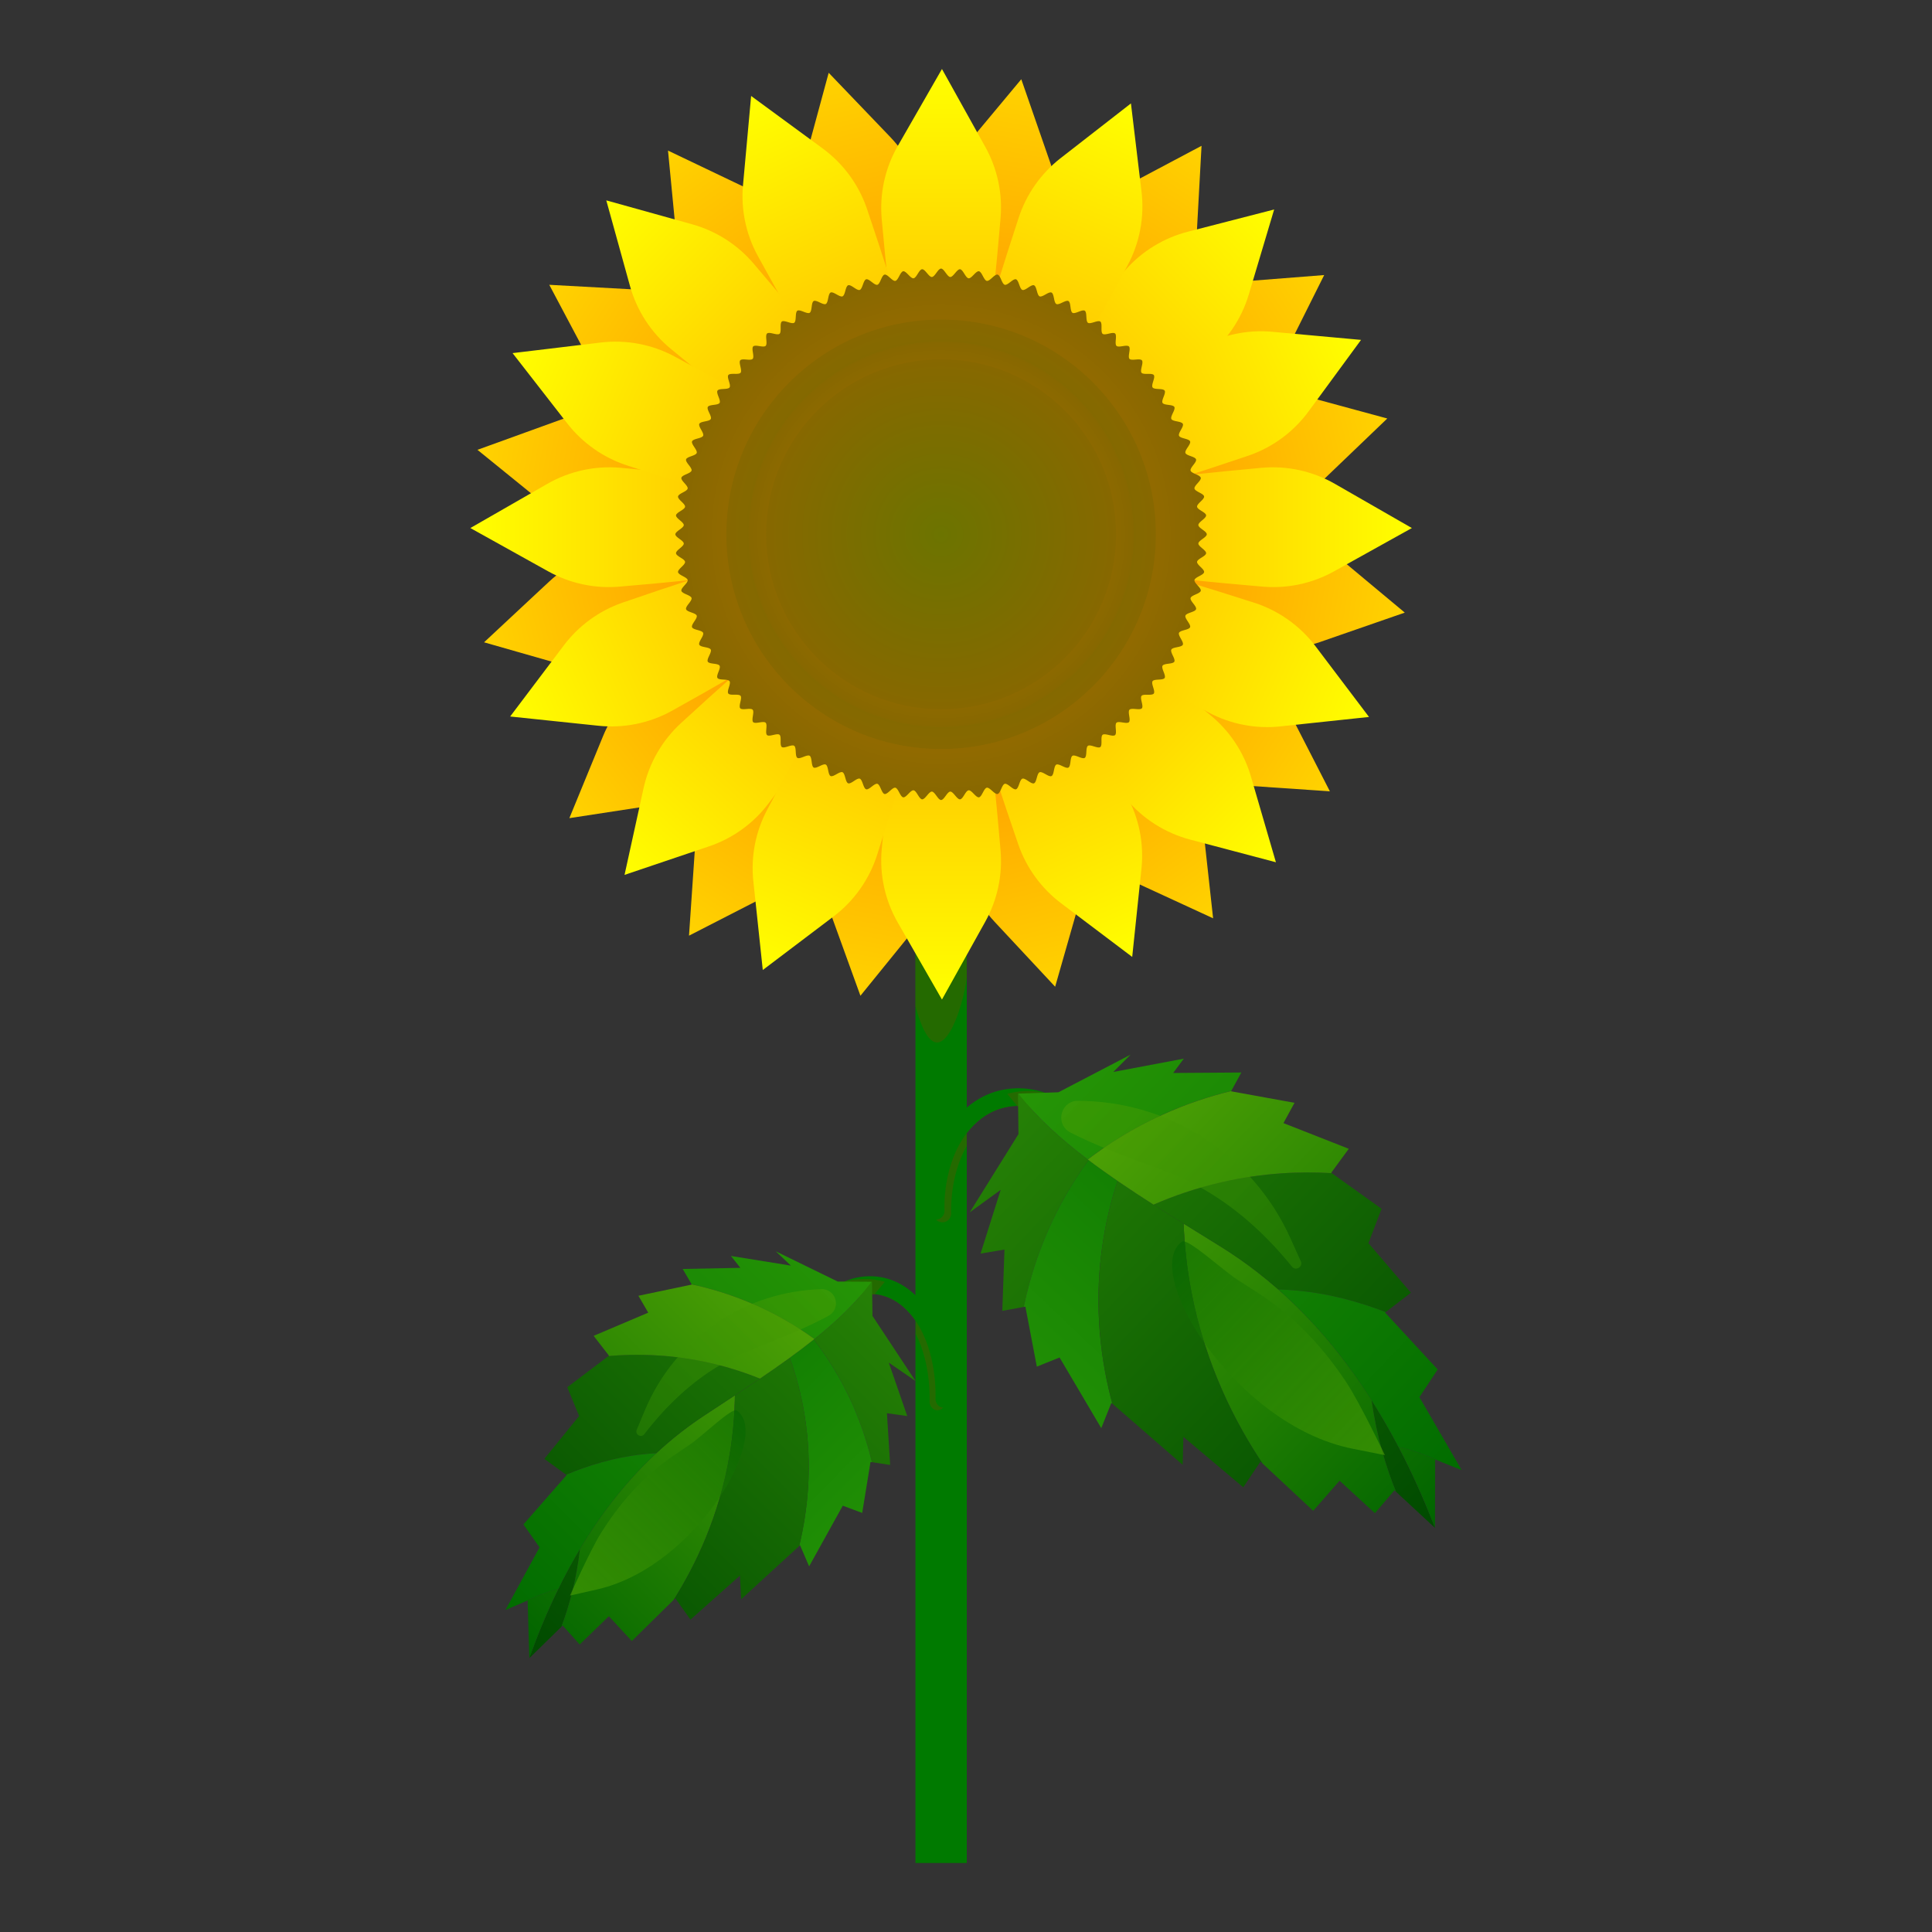 <?xml version="1.0" encoding="UTF-8"?>
<svg id="_レイヤー_1" data-name="レイヤー_1" xmlns="http://www.w3.org/2000/svg" xmlns:xlink="http://www.w3.org/1999/xlink" viewBox="0 0 700 700">
  <rect x="0" y="0" width="700" height="700" fill="#333333" stroke="none"/>
  <defs>
    <style>
      .cls-1 {
        fill: #007a00;
      }

      .cls-2 {
        fill: url(#_名称未設定グラデーション_775-14);
      }

      .cls-3 {
        fill: url(#_名称未設定グラデーション_775-16);
      }

      .cls-4 {
        fill: url(#_名称未設定グラデーション_775-15);
      }

      .cls-5 {
        fill: url(#_名称未設定グラデーション_775-10);
      }

      .cls-6 {
        fill: url(#_名称未設定グラデーション_775-12);
      }

      .cls-7 {
        fill: url(#_名称未設定グラデーション_775-11);
      }

      .cls-8 {
        fill: url(#_名称未設定グラデーション_775-13);
      }

      .cls-9 {
        fill: url(#_名称未設定グラデーション_834-11);
      }

      .cls-10 {
        fill: url(#_名称未設定グラデーション_834-10);
      }

      .cls-11 {
        fill: url(#_名称未設定グラデーション_834-14);
      }

      .cls-12 {
        fill: url(#_名称未設定グラデーション_834-12);
      }

      .cls-13 {
        fill: url(#_名称未設定グラデーション_834-15);
      }

      .cls-14 {
        fill: url(#_名称未設定グラデーション_834-13);
      }

      .cls-15 {
        fill: url(#_名称未設定グラデーション_834-16);
      }

      .cls-16 {
        fill: url(#_名称未設定グラデーション_834-6);
      }

      .cls-17 {
        fill: url(#_名称未設定グラデーション_834-5);
      }

      .cls-18 {
        fill: url(#_名称未設定グラデーション_834-9);
      }

      .cls-19 {
        fill: url(#_名称未設定グラデーション_834-8);
      }

      .cls-20 {
        fill: url(#_名称未設定グラデーション_834-7);
      }

      .cls-21 {
        fill: url(#_名称未設定グラデーション_834-2);
      }

      .cls-22 {
        fill: url(#_名称未設定グラデーション_834-3);
      }

      .cls-23 {
        fill: url(#_名称未設定グラデーション_834-4);
      }

      .cls-24 {
        fill: url(#_名称未設定グラデーション_775-5);
      }

      .cls-25 {
        fill: url(#_名称未設定グラデーション_775-6);
      }

      .cls-26 {
        fill: url(#_名称未設定グラデーション_775-3);
      }

      .cls-27 {
        fill: url(#_名称未設定グラデーション_775-4);
      }

      .cls-28 {
        fill: url(#_名称未設定グラデーション_775-9);
      }

      .cls-29 {
        fill: url(#_名称未設定グラデーション_775-7);
      }

      .cls-30 {
        fill: url(#_名称未設定グラデーション_775-8);
      }

      .cls-31 {
        fill: url(#_名称未設定グラデーション_775-2);
      }

      .cls-32 {
        fill: url(#_名称未設定グラデーション_590-8);
      }

      .cls-33 {
        fill: url(#_名称未設定グラデーション_590-2);
      }

      .cls-34 {
        fill: url(#_名称未設定グラデーション_590-6);
      }

      .cls-35 {
        fill: url(#_名称未設定グラデーション_590-7);
      }

      .cls-36 {
        fill: url(#_名称未設定グラデーション_590-3);
      }

      .cls-37 {
        fill: url(#_名称未設定グラデーション_557-2);
      }

      .cls-38 {
        fill: url(#_名称未設定グラデーション_557-8);
      }

      .cls-39 {
        fill: url(#_名称未設定グラデーション_557-7);
      }

      .cls-40 {
        fill: url(#_名称未設定グラデーション_557-6);
      }

      .cls-41 {
        fill: url(#_名称未設定グラデーション_557-5);
      }

      .cls-42 {
        fill: url(#_名称未設定グラデーション_557-4);
      }

      .cls-43 {
        fill: url(#_名称未設定グラデーション_557-3);
      }

      .cls-44 {
        fill: url(#_名称未設定グラデーション_901-2);
      }

      .cls-45 {
        fill: url(#_名称未設定グラデーション_929-2);
      }

      .cls-46 {
        fill: url(#_名称未設定グラデーション_670-4);
      }

      .cls-47 {
        fill: url(#_名称未設定グラデーション_670-2);
      }

      .cls-48 {
        fill: url(#_名称未設定グラデーション_670-6);
      }

      .cls-49 {
        fill: url(#_名称未設定グラデーション_670-5);
      }

      .cls-50 {
        fill: url(#_名称未設定グラデーション_670-3);
      }

      .cls-51 {
        fill: #485a00;
      }

      .cls-52 {
        fill: url(#_名称未設定グラデーション_590-10);
      }

      .cls-52, .cls-53, .cls-54, .cls-55 {
        fill-opacity: .5;
      }

      .cls-56 {
        fill: rgba(72, 90, 0, .5);
      }

      .cls-57 {
        fill: url(#_名称未設定グラデーション_834);
      }

      .cls-58 {
        fill: url(#_名称未設定グラデーション_670);
      }

      .cls-59 {
        fill: url(#_名称未設定グラデーション_775);
      }

      .cls-60 {
        fill: url(#_名称未設定グラデーション_557);
      }

      .cls-61 {
        fill: url(#_名称未設定グラデーション_590);
      }

      .cls-62 {
        fill: url(#_名称未設定グラデーション_901);
      }

      .cls-63 {
        fill: url(#_名称未設定グラデーション_929);
      }

      .cls-64 {
        opacity: .5;
      }

      .cls-53 {
        fill: url(#_名称未設定グラデーション_590-9);
      }

      .cls-54 {
        fill: url(#_名称未設定グラデーション_590-4);
      }

      .cls-55 {
        fill: url(#_名称未設定グラデーション_590-5);
      }
    </style>
    <linearGradient id="_名称未設定グラデーション_557" data-name="名称未設定グラデーション 557" x1="1083.12" y1="-535.52" x2="1083.12" y2="-317.6" gradientTransform="translate(-12.87 1571.31) rotate(-46.32)" gradientUnits="userSpaceOnUse">
      <stop offset="0" stop-color="#268106"/>
      <stop offset="1" stop-color="#004a00"/>
    </linearGradient>
    <linearGradient id="_名称未設定グラデーション_557-2" data-name="名称未設定グラデーション 557" x1="1112.63" y1="-535.52" x2="1112.63" y2="-317.6" xlink:href="#_名称未設定グラデーション_557"/>
    <linearGradient id="_名称未設定グラデーション_670" data-name="名称未設定グラデーション 670" x1="1012.33" y1="-465.22" x2="1225.29" y2="-465.22" gradientTransform="translate(-12.87 1571.31) rotate(-46.32)" gradientUnits="userSpaceOnUse">
      <stop offset="0" stop-color="#269506"/>
      <stop offset="1" stop-color="#006b00"/>
    </linearGradient>
    <linearGradient id="_名称未設定グラデーション_590" data-name="名称未設定グラデーション 590" x1="1102.53" y1="-535.52" x2="1102.53" y2="-317.6" gradientTransform="translate(-12.87 1571.31) rotate(-46.32)" gradientUnits="userSpaceOnUse">
      <stop offset="0" stop-color="#5aab06"/>
      <stop offset="1" stop-color="#006400"/>
    </linearGradient>
    <linearGradient id="_名称未設定グラデーション_557-3" data-name="名称未設定グラデーション 557" x1="1088.29" y1="-535.52" x2="1088.29" y2="-317.6" xlink:href="#_名称未設定グラデーション_557"/>
    <linearGradient id="_名称未設定グラデーション_590-2" data-name="名称未設定グラデーション 590" x1="1113.54" y1="-535.48" x2="1113.54" y2="-317.63" xlink:href="#_名称未設定グラデーション_590"/>
    <linearGradient id="_名称未設定グラデーション_670-2" data-name="名称未設定グラデーション 670" x1="1143.63" y1="-535.48" x2="1143.63" y2="-317.63" xlink:href="#_名称未設定グラデーション_670"/>
    <linearGradient id="_名称未設定グラデーション_557-4" data-name="名称未設定グラデーション 557" x1="1146.24" y1="-535.48" x2="1146.24" y2="-317.63" xlink:href="#_名称未設定グラデーション_557"/>
    <linearGradient id="_名称未設定グラデーション_670-3" data-name="名称未設定グラデーション 670" x1="1132.13" y1="-535.48" x2="1132.13" y2="-317.63" xlink:href="#_名称未設定グラデーション_670"/>
    <linearGradient id="_名称未設定グラデーション_590-3" data-name="名称未設定グラデーション 590" x1="1147.68" y1="-535.48" x2="1147.68" y2="-317.63" xlink:href="#_名称未設定グラデーション_590"/>
    <linearGradient id="_名称未設定グラデーション_590-4" data-name="名称未設定グラデーション 590" x1="1107.88" y1="-348.91" x2="1107.88" y2="-455.65" xlink:href="#_名称未設定グラデーション_590"/>
    <linearGradient id="_名称未設定グラデーション_590-5" data-name="名称未設定グラデーション 590" x1="1430.49" y1="-802.88" x2="1365.29" y2="-480.72" gradientTransform="translate(271.73 1994.95) rotate(-57.76)" xlink:href="#_名称未設定グラデーション_590"/>
    <linearGradient id="_名称未設定グラデーション_557-5" data-name="名称未設定グラデーション 557" x1="2642.57" y1="766.43" x2="2642.57" y2="950.7" gradientTransform="translate(2749.6 1800.03) rotate(-135.21) scale(1 -1)" xlink:href="#_名称未設定グラデーション_557"/>
    <linearGradient id="_名称未設定グラデーション_557-6" data-name="名称未設定グラデーション 557" x1="2667.53" y1="766.43" x2="2667.53" y2="950.7" gradientTransform="translate(2749.6 1800.03) rotate(-135.21) scale(1 -1)" xlink:href="#_名称未設定グラデーション_557"/>
    <linearGradient id="_名称未設定グラデーション_670-4" data-name="名称未設定グラデーション 670" x1="2582.71" y1="825.88" x2="2762.79" y2="825.88" gradientTransform="translate(2749.6 1800.03) rotate(-135.21) scale(1 -1)" xlink:href="#_名称未設定グラデーション_670"/>
    <linearGradient id="_名称未設定グラデーション_590-6" data-name="名称未設定グラデーション 590" x1="2658.99" y1="766.43" x2="2658.99" y2="950.7" gradientTransform="translate(2749.6 1800.03) rotate(-135.21) scale(1 -1)" xlink:href="#_名称未設定グラデーション_590"/>
    <linearGradient id="_名称未設定グラデーション_557-7" data-name="名称未設定グラデーション 557" x1="2646.95" y1="766.43" x2="2646.95" y2="950.7" gradientTransform="translate(2749.6 1800.03) rotate(-135.21) scale(1 -1)" xlink:href="#_名称未設定グラデーション_557"/>
    <linearGradient id="_名称未設定グラデーション_590-7" data-name="名称未設定グラデーション 590" x1="2668.3" y1="766.46" x2="2668.3" y2="950.67" gradientTransform="translate(2749.6 1800.03) rotate(-135.21) scale(1 -1)" xlink:href="#_名称未設定グラデーション_590"/>
    <linearGradient id="_名称未設定グラデーション_670-5" data-name="名称未設定グラデーション 670" x1="2693.74" y1="766.46" x2="2693.74" y2="950.67" gradientTransform="translate(2749.6 1800.03) rotate(-135.21) scale(1 -1)" xlink:href="#_名称未設定グラデーション_670"/>
    <linearGradient id="_名称未設定グラデーション_557-8" data-name="名称未設定グラデーション 557" x1="2695.94" y1="766.46" x2="2695.94" y2="950.67" gradientTransform="translate(2749.6 1800.03) rotate(-135.21) scale(1 -1)" xlink:href="#_名称未設定グラデーション_557"/>
    <linearGradient id="_名称未設定グラデーション_670-6" data-name="名称未設定グラデーション 670" x1="2684.01" y1="766.46" x2="2684.01" y2="950.67" gradientTransform="translate(2749.6 1800.03) rotate(-135.21) scale(1 -1)" xlink:href="#_名称未設定グラデーション_670"/>
    <linearGradient id="_名称未設定グラデーション_590-8" data-name="名称未設定グラデーション 590" x1="2697.16" y1="766.46" x2="2697.16" y2="950.67" gradientTransform="translate(2749.6 1800.03) rotate(-135.21) scale(1 -1)" xlink:href="#_名称未設定グラデーション_590"/>
    <linearGradient id="_名称未設定グラデーション_590-9" data-name="名称未設定グラデーション 590" x1="2663.51" y1="924.23" x2="2663.51" y2="833.97" gradientTransform="translate(2749.6 1800.03) rotate(-135.21) scale(1 -1)" xlink:href="#_名称未設定グラデーション_590"/>
    <linearGradient id="_名称未設定グラデーション_590-10" data-name="名称未設定グラデーション 590" x1="2691.99" y1="786.6" x2="2636.86" y2="1059.02" gradientTransform="translate(2476.43 2231.13) rotate(-123.77) scale(1 -1)" xlink:href="#_名称未設定グラデーション_590"/>
    <linearGradient id="_名称未設定グラデーション_834" data-name="名称未設定グラデーション 834" x1="335.95" y1="750.68" x2="335.95" y2="591.25" gradientTransform="translate(141.1 -611.78) rotate(9.96)" gradientUnits="userSpaceOnUse">
      <stop offset="0" stop-color="#ff7600"/>
      <stop offset="1" stop-color="#ffd300"/>
    </linearGradient>
    <linearGradient id="_名称未設定グラデーション_834-2" data-name="名称未設定グラデーション 834" x1="335.95" y1="258.28" x2="335.95" y2="98.85" gradientTransform="translate(-36.54 400) rotate(9.96) scale(1 -1)" xlink:href="#_名称未設定グラデーション_834"/>
    <linearGradient id="_名称未設定グラデーション_834-3" data-name="名称未設定グラデーション 834" x1="3826.9" y1="3749.8" x2="3826.9" y2="3590.37" gradientTransform="translate(4707.11 -2926.69) rotate(99.96)" xlink:href="#_名称未設定グラデーション_834"/>
    <linearGradient id="_名称未設定グラデーション_834-4" data-name="名称未設定グラデーション 834" x1="3826.9" y1="-2729.7" x2="3826.9" y2="-2889.13" gradientTransform="translate(3680.42 -3106.95) rotate(99.96) scale(1 -1)" xlink:href="#_名称未設定グラデーション_834"/>
    <linearGradient id="_名称未設定グラデーション_834-5" data-name="名称未設定グラデーション 834" x1="1348.31" y1="-1854.38" x2="1348.31" y2="-2013.8" gradientTransform="translate(970.71 -2003.55) rotate(52.19) scale(1 -1)" xlink:href="#_名称未設定グラデーション_834"/>
    <linearGradient id="_名称未設定グラデーション_834-6" data-name="名称未設定グラデーション 834" x1="5619.61" y1="3021.2" x2="5619.61" y2="2861.77" gradientTransform="translate(5971.93 3199.6) rotate(-123.57) scale(1 -1)" xlink:href="#_名称未設定グラデーション_834"/>
    <linearGradient id="_名称未設定グラデーション_834-7" data-name="名称未設定グラデーション 834" x1="1132.68" y1="-1610.7" x2="1132.68" y2="-1770.13" gradientTransform="translate(343.06 2153.8) rotate(-35.38)" xlink:href="#_名称未設定グラデーション_834"/>
    <linearGradient id="_名称未設定グラデーション_834-8" data-name="名称未設定グラデーション 834" x1="1132.68" y1="2630.8" x2="1132.68" y2="2471.37" gradientTransform="translate(946.55 3003.72) rotate(-35.38) scale(1 -1)" xlink:href="#_名称未設定グラデーション_834"/>
    <linearGradient id="_名称未設定グラデーション_834-9" data-name="名称未設定グラデーション 834" x1="5066.16" y1="3388.02" x2="5066.16" y2="3228.59" gradientTransform="translate(5947.97 -2206.15) rotate(122.98)" xlink:href="#_名称未設定グラデーション_834"/>
    <linearGradient id="_名称未設定グラデーション_834-10" data-name="名称未設定グラデーション 834" x1="5066.16" y1="-2379.06" x2="5066.16" y2="-2538.48" gradientTransform="translate(5086.21 -2765.29) rotate(122.98) scale(1 -1)" xlink:href="#_名称未設定グラデーション_834"/>
    <linearGradient id="_名称未設定グラデーション_834-11" data-name="名称未設定グラデーション 834" x1="6464.24" y1="-980.41" x2="6464.24" y2="-1139.84" gradientTransform="translate(6293.09 2901.49) rotate(-147.02)" xlink:href="#_名称未設定グラデーション_834"/>
    <linearGradient id="_名称未設定グラデーション_834-12" data-name="名称未設定グラデーション 834" x1="6464.24" y1="2000.51" x2="6464.24" y2="1841.08" gradientTransform="translate(6860.47 2027.05) rotate(-147.02) scale(1 -1)" xlink:href="#_名称未設定グラデーション_834"/>
    <linearGradient id="_名称未設定グラデーション_834-13" data-name="名称未設定グラデーション 834" x1="4651.79" y1="3562.1" x2="4651.79" y2="3402.67" gradientTransform="translate(4924.32 3848.79) rotate(-103.92) scale(1 -1)" xlink:href="#_名称未設定グラデーション_834"/>
    <linearGradient id="_名称未設定グラデーション_834-14" data-name="名称未設定グラデーション 834" x1="4651.79" y1="-2553.14" x2="4651.79" y2="-2712.57" gradientTransform="translate(3927.22 4095.85) rotate(-103.92)" xlink:href="#_名称未設定グラデーション_834"/>
    <linearGradient id="_名称未設定グラデーション_834-15" data-name="名称未設定グラデーション 834" x1="6638.32" y1="-566.04" x2="6638.32" y2="-725.47" gradientTransform="translate(6918.5 -866.13) rotate(166.08) scale(1 -1)" xlink:href="#_名称未設定グラデーション_834"/>
    <linearGradient id="_名称未設定グラデーション_834-16" data-name="名称未設定グラデーション 834" x1="6638.32" y1="1586.14" x2="6638.32" y2="1426.71" gradientTransform="translate(7169.2 145.66) rotate(166.08)" xlink:href="#_名称未設定グラデーション_834"/>
    <linearGradient id="_名称未設定グラデーション_775" data-name="名称未設定グラデーション 775" x1="340.98" y1="184.42" x2="340.98" y2="25" gradientUnits="userSpaceOnUse">
      <stop offset="0" stop-color="#ffa100"/>
      <stop offset="1" stop-color="#ff0"/>
    </linearGradient>
    <linearGradient id="_名称未設定グラデーション_775-2" data-name="名称未設定グラデーション 775" y1="824.53" y2="665.11" gradientTransform="translate(0 1027.26) scale(1 -1)" xlink:href="#_名称未設定グラデーション_775"/>
    <linearGradient id="_名称未設定グラデーション_775-3" data-name="名称未設定グラデーション 775" x1="3260.65" y1="3744.76" x2="3260.65" y2="3585.34" gradientTransform="translate(4096.89 -3069.63) rotate(90)" xlink:href="#_名称未設定グラデーション_775"/>
    <linearGradient id="_名称未設定グラデーション_775-4" data-name="名称未設定グラデーション 775" x1="3260.65" y1="-2724.67" x2="3260.65" y2="-2884.09" gradientTransform="translate(3054.51 -3069.63) rotate(90) scale(1 -1)" xlink:href="#_名称未設定グラデーション_775"/>
    <linearGradient id="_名称未設定グラデーション_775-5" data-name="名称未設定グラデーション 775" x1="971.41" y1="-1431.75" x2="971.41" y2="-1591.18" gradientTransform="translate(576.43 -1514.26) rotate(42.24) scale(1 -1)" xlink:href="#_名称未設定グラデーション_775"/>
    <linearGradient id="_名称未設定グラデーション_775-6" data-name="名称未設定グラデーション 775" x1="6026.69" y1="2627.54" x2="6026.69" y2="2468.12" gradientTransform="translate(6402.09 2745.63) rotate(-133.53) scale(1 -1)" xlink:href="#_名称未設定グラデーション_775"/>
    <linearGradient id="_名称未設定グラデーション_775-7" data-name="名称未設定グラデーション 775" x1="1538.96" y1="-2005.18" x2="1538.96" y2="-2164.6" gradientTransform="translate(677.17 2688.99) rotate(-45.34)" xlink:href="#_名称未設定グラデーション_775"/>
    <linearGradient id="_名称未設定グラデーション_775-8" data-name="名称未設定グラデーション 775" x1="1538.96" y1="3025.27" x2="1538.96" y2="2865.84" gradientTransform="translate(1418.55 3421.74) rotate(-45.34) scale(1 -1)" xlink:href="#_名称未設定グラデーション_775"/>
    <linearGradient id="_名称未設定グラデーション_775-9" data-name="名称未設定グラデーション 775" x1="4543.02" y1="3604.81" x2="4543.02" y2="3445.38" gradientTransform="translate(5443.66 -2574.53) rotate(113.02)" xlink:href="#_名称未設定グラデーション_775"/>
    <linearGradient id="_名称未設定グラデーション_775-10" data-name="名称未設定グラデーション 775" x1="4543.02" y1="-2595.85" x2="4543.02" y2="-2755.27" gradientTransform="translate(4498.2 -2976.23) rotate(113.02) scale(1 -1)" xlink:href="#_名称未設定グラデーション_775"/>
    <linearGradient id="_名称未設定グラデーション_775-11" data-name="名称未設定グラデーション 775" x1="6681.03" y1="-457.28" x2="6681.03" y2="-616.7" gradientTransform="translate(6666.86 2396.48) rotate(-156.98)" xlink:href="#_名称未設定グラデーション_775"/>
    <linearGradient id="_名称未設定グラデーション_775-12" data-name="名称未設定グラデーション 775" x1="6681.03" y1="1477.37" x2="6681.03" y2="1317.95" gradientTransform="translate(7074.46 1437.09) rotate(-156.98) scale(1 -1)" xlink:href="#_名称未設定グラデーション_775"/>
    <linearGradient id="_名称未設定グラデーション_775-13" data-name="名称未設定グラデーション 775" x1="5167.55" y1="3328.31" x2="5167.55" y2="3168.88" gradientTransform="translate(5482.52 3566.2) rotate(-113.88) scale(1 -1)" xlink:href="#_名称未設定グラデーション_775"/>
    <linearGradient id="_名称未設定グラデーション_775-14" data-name="名称未設定グラデーション 775" x1="5167.55" y1="-2319.35" x2="5167.55" y2="-2478.78" gradientTransform="translate(4543.17 3981.98) rotate(-113.88)" xlink:href="#_名称未設定グラデーション_775"/>
    <linearGradient id="_名称未設定グラデーション_775-15" data-name="名称未設定グラデーション 775" x1="6404.53" y1="-1081.81" x2="6404.53" y2="-1241.23" gradientTransform="translate(6631.3 -1422.54) rotate(156.12) scale(1 -1)" xlink:href="#_名称未設定グラデーション_775"/>
    <linearGradient id="_名称未設定グラデーション_775-16" data-name="名称未設定グラデーション 775" x1="6404.53" y1="2101.9" x2="6404.53" y2="1942.47" gradientTransform="translate(7053.2 -469.35) rotate(156.12)" xlink:href="#_名称未設定グラデーション_775"/>
    <radialGradient id="_名称未設定グラデーション_901" data-name="名称未設定グラデーション 901" cx="340.98" cy="193.58" fx="340.98" fy="193.58" r="96.26" gradientUnits="userSpaceOnUse">
      <stop offset="0" stop-color="#be7300"/>
      <stop offset="1" stop-color="#876800"/>
    </radialGradient>
    <radialGradient id="_名称未設定グラデーション_929" data-name="名称未設定グラデーション 929" cx="340.98" cy="193.58" fx="340.98" fy="193.58" r="77.8" gradientUnits="userSpaceOnUse">
      <stop offset="0" stop-color="#6c7400"/>
      <stop offset="1" stop-color="#876800"/>
    </radialGradient>
    <radialGradient id="_名称未設定グラデーション_901-2" data-name="名称未設定グラデーション 901" cx="340.98" fx="340.98" r="69.79" xlink:href="#_名称未設定グラデーション_901"/>
    <radialGradient id="_名称未設定グラデーション_929-2" data-name="名称未設定グラデーション 929" cx="340.98" fx="340.98" r="63.38" xlink:href="#_名称未設定グラデーション_929"/>
  </defs>
  <g>
    <rect class="cls-1" x="331.69" y="166.35" width="18.59" height="508.65"/>
    <path class="cls-56" d="M331.69,364.6v-198.25h18.59v187.53c-.68,8.91-10.1,41.85-18.59,10.72Z"/>
  </g>
  <g>
    <g class="cls-64">
      <path class="cls-51" d="M380.54,400.12c-.18.46-.45.85-.79,1.17-.87.82-2.17,1.12-3.36.66-.45-.18-2.15-.78-4.6-1.08-4.7-.57-12.17-.03-19,6.82-.91.91-1.75,1.87-2.51,2.87v4.63c-6.25,10.89-5.67,23.67-5.64,24.31.05.89-.27,1.7-.82,2.31-.54.61-1.33,1.01-2.21,1.06-.06,0-.12,0-.17,0-.9,0-1.72-.37-2.3-.98-.52-.54-.86-1.25-.9-2.06-.12-2.23-.77-22.04,12.04-35.28.13-.14.27-.28.41-.42,4.56-4.57,9.37-6.92,13.8-8.02,6.53-1.62,12.22-.5,15,.29,1.12.84,1.59,2.35,1.06,3.72Z"/>
    </g>
    <path class="cls-1" d="M380.54,400.12c-.18.46-.45.85-.79,1.17-.87.82-2.17,1.12-3.36.66-.45-.18-2.15-.78-4.6-1.08-4.7-.57-12.17-.03-19,6.82-.91.91-1.75,1.87-2.51,2.87-8.82,11.46-8.1,27.24-8.07,27.96.03.64-.12,1.25-.42,1.77-.53.91-1.48,1.54-2.61,1.6h-.04s-.09,0-.13,0c-1.69,0-3.11-1.33-3.2-3.04-.12-2.26-.78-22.45,12.45-35.7.67-.67,1.34-1.29,2.02-1.87,7.68-6.55,15.82-7.37,21.44-6.85,3.73.34,6.34,1.28,6.99,1.53.28.11.54.25.77.43,1.12.84,1.59,2.35,1.06,3.72Z"/>
    <g class="cls-64">
      <path class="cls-51" d="M386.32,398.83c-.87-.51-5.57-3.08-12.15-3.49-2.27-.14-4.76-.02-7.4.53-.6.13-1.2.28-1.82.45l3.77,4.6c1.7.13,3.22.45,4.51.82,3.31.11,6.03.95,7.79,1.67,1.08.45,1.81.85,2.07,1,1.53.89,3.49.37,4.38-1.17.89-1.54.37-3.51-1.16-4.4Z"/>
    </g>
  </g>
  <g class="cls-64">
    <path class="cls-51" d="M304.96,468.22c.16.46.4.85.7,1.17.77.82,1.92,1.12,2.98.66.4-.18,1.9-.78,4.08-1.08,4.16-.57,10.79-.03,16.85,6.82.81.91,1.55,1.87,2.23,2.87v4.63c5.54,10.89,5.03,23.67,5,24.31-.04.89.24,1.7.73,2.31.48.61,1.18,1.01,1.96,1.06.05,0,.1,0,.15,0,.79,0,1.52-.37,2.04-.98.46-.54.76-1.25.8-2.06.11-2.23.68-22.04-10.68-35.28-.12-.14-.24-.28-.36-.42-4.05-4.57-8.31-6.92-12.24-8.02-5.79-1.62-10.83-.5-13.3.29-.99.84-1.41,2.35-.94,3.72Z"/>
  </g>
  <path class="cls-1" d="M304.96,468.22c.16.46.4.85.7,1.17.77.82,1.92,1.12,2.98.66.4-.18,1.9-.78,4.08-1.08,4.16-.57,10.79-.03,16.85,6.82.81.91,1.55,1.87,2.23,2.87,7.82,11.46,7.19,27.24,7.15,27.96-.03.64.11,1.25.38,1.77.47.91,1.31,1.54,2.31,1.6h.04s.08,0,.11,0c1.5,0,2.76-1.33,2.84-3.04.11-2.26.7-22.45-11.04-35.7-.59-.67-1.19-1.29-1.79-1.87-6.81-6.55-14.03-7.37-19.01-6.85-3.3.34-5.63,1.28-6.2,1.53-.25.11-.48.25-.68.43-.99.84-1.41,2.35-.94,3.72Z"/>
  <g class="cls-64">
    <path class="cls-51" d="M299.21,466.93c.87-.51,5.57-3.08,12.15-3.49,2.27-.14,4.76-.02,7.4.53.6.13,1.2.28,1.82.45l-3.77,4.6c-1.7.13-3.22.45-4.51.82-3.31.11-6.03.95-7.79,1.67-1.08.45-1.81.85-2.07,1-1.53.89-3.49.37-4.38-1.17-.89-1.54-.37-3.51,1.16-4.4Z"/>
  </g>
  <g>
    <g>
      <path class="cls-60" d="M394.37,420.29c-9.95-7.53-18.53-15.3-25.48-24.04h-.06s.18,14.66.18,14.66l-17.67,28.36,11.23-8.17-7.29,23.09,8.66-1.44-.79,22.19,7.76-1.4c2.39-11.46,6.52-24.28,13.52-37.38,3.16-5.91,6.54-11.18,9.93-15.87Z"/>
      <path class="cls-37" d="M519.92,553.57v-.04c-7-18.05-14.78-33.29-22.97-46.19,1.84,13.19,5.27,24.32,8.84,33.14l14.13,13.1Z"/>
      <path class="cls-58" d="M399.27,452.27c1.26-9.14,3.32-17.31,5.65-24.4-3.67-2.52-7.19-5.04-10.56-7.58-3.39,4.68-6.77,9.96-9.93,15.87-7,13.09-11.13,25.91-13.52,37.38l.61-.11,4.14,21.73,8.24-3.32,15.11,25.61,3.65-9.16.36.32c-3.88-14.4-6.84-33.91-3.76-56.33Z"/>
      <path class="cls-61" d="M442.1,451.56c-4.54-2.82-8.96-5.55-13.26-8.23.3,7.64,1.15,16,2.86,24.89,5.11,26.49,15.89,47.32,25.72,62.02l18.38,17.15,9.55-10.9,12.82,11.77,7.06-8.31.56.52c-3.57-8.82-7.01-19.95-8.84-33.14-17.7-27.89-37.29-44.88-54.84-55.77Z"/>
      <path class="cls-43" d="M428.85,443.33c-8.52-5.31-16.52-10.38-23.92-15.46-2.33,7.09-4.4,15.26-5.65,24.4-3.08,22.43-.12,41.93,3.76,56.33l25.46,22.12.27-10.12,21.69,18.28,6.24-9.33.73.68c-9.83-14.7-20.61-35.53-25.72-62.02-1.72-8.89-2.56-17.25-2.86-24.89Z"/>
    </g>
    <g>
      <path class="cls-33" d="M519.92,553.52l.07-24.69,2.81,1.11c-4.7-2.21-10.16-4.31-16.1-5.72,4.63,8.84,9.07,18.57,13.23,29.3Z"/>
      <path class="cls-47" d="M446.11,395.28l3.64-6.69-24.7.17,3.87-5.19-25.56,4.82,6.29-6.28-26.16,13.64-14.6.49c6.89,8.67,15.38,16.38,25.23,23.85,7-5.34,15.97-11.15,26.97-16.17,8.82-4.02,17.29-6.77,25.02-8.65Z"/>
      <path class="cls-42" d="M442.6,428.33c-9.43,2.16-17.68,5.09-24.67,8.13,7.59,4.86,15.67,9.83,24.17,15.1,6.78,4.21,13.87,9.33,21.04,15.64,1.96.04,3.99.15,6.08.33,12.16,1.03,23.35,4.19,32.83,7.88l9.15-7.04-15.39-17.96,4.76-12.45-18.06-12.91c-10.9-.66-24.61-.22-39.91,3.28Z"/>
      <path class="cls-50" d="M463.14,467.2c14.86,13.08,30.04,31.26,43.55,57.02,5.95,1.41,11.4,3.51,16.1,5.72l6.79,2.69-15.3-26.42,6.63-10.02-19.07-20.63.2-.15c-9.48-3.69-20.67-6.85-32.83-7.88-2.09-.18-4.12-.28-6.08-.33Z"/>
      <path class="cls-36" d="M488.67,416.22l-23.65-9.3,4.01-7.35-22.98-4.17.06-.11c-7.73,1.88-16.2,4.62-25.02,8.65-11.01,5.01-19.97,10.82-26.97,16.17,7.24,5.49,15.21,10.85,23.82,16.36,6.98-3.04,15.24-5.97,24.67-8.13,15.29-3.51,29-3.94,39.91-3.28l-.2-.14,6.36-8.68Z"/>
    </g>
    <path class="cls-54" d="M455.77,468.43c-2.61-1.68-5.16-3.31-7.63-4.9-4.9-3.16-17.88-15.1-19.88-13.67-14.94,10.69,19.08,66.52,61.79,75.03l11.73,2.34s-9.07-18.97-13.96-26.37c-10.58-15.99-21.96-25.94-32.06-32.43Z"/>
    <path class="cls-55" d="M389.86,398.86h0c-5.95.74-7.37,8.72-2.04,11.46.94.48,1.9.96,2.87,1.43,4.83,2.33,10.07,4.49,15.69,6.67,4.96,1.92,10.21,3.85,15.75,5.9,4.42,1.64,9.11,3.77,13.99,6.58,10.12,5.82,21.03,14.56,31.86,27.88.04.05.07.09.11.14,1.4,1.73,4.12.06,3.2-1.97l-3.75-8.32c-13.75-30.51-44.21-50.02-77.68-49.77Z"/>
  </g>
  <g>
    <g>
      <path class="cls-41" d="M294.89,485.3c8.24-6.59,15.32-13.35,21-20.9h.05s.18,12.39.18,12.39l15.58,23.57-9.68-6.65,6.69,19.35-7.36-1.02,1.17,18.74-6.59-1.01c-2.28-9.63-6.06-20.38-12.28-31.29-2.8-4.92-5.78-9.31-8.75-13.19Z"/>
      <path class="cls-40" d="M191.78,600.8v-.04c5.5-15.42,11.74-28.47,18.37-39.57-1.26,11.19-3.91,20.67-6.73,28.21l-11.65,11.39Z"/>
      <path class="cls-46" d="M291.47,512.45c-1.27-7.7-3.2-14.55-5.33-20.5,3.05-2.21,5.96-4.42,8.75-6.65,2.97,3.88,5.95,8.27,8.75,13.19,6.22,10.91,9.99,21.65,12.28,31.29l-.52-.08-3.01,18.46-7.04-2.62-12.19,21.99-3.29-7.66-.3.28c2.95-12.26,5.02-28.82,1.9-47.7Z"/>
      <path class="cls-34" d="M255.25,512.81c3.78-2.49,7.45-4.9,11.02-7.25-.08,6.47-.61,13.55-1.86,21.1-3.72,22.51-12.36,40.36-20.34,53.01l-15.15,14.91-8.32-8.99-10.57,10.24-6.16-6.87-.46.45c2.82-7.54,5.47-17.02,6.73-28.21,14.33-23.98,30.5-38.78,45.1-48.38Z"/>
      <path class="cls-39" d="M266.27,505.56c7.08-4.68,13.73-9.15,19.87-13.61,2.13,5.94,4.06,12.8,5.33,20.5,3.11,18.89,1.05,35.44-1.9,47.7l-21.02,19.27-.46-8.55-17.92,15.95-5.49-7.74-.6.59c7.97-12.65,16.62-30.5,20.34-53.01,1.25-7.55,1.78-14.64,1.86-21.1Z"/>
    </g>
    <g>
      <path class="cls-35" d="M191.78,600.76l-.61-20.87-2.35,1c3.92-1.98,8.49-3.88,13.48-5.2-3.72,7.58-7.25,15.91-10.52,25.07Z"/>
      <path class="cls-49" d="M250.59,465.34l-3.23-5.57,20.88-.41-3.39-4.3,21.71,3.5-5.46-5.17,22.42,10.94,12.35.08c-5.63,7.49-12.63,14.2-20.79,20.73-6.04-4.36-13.75-9.07-23.16-13.06-7.55-3.2-14.77-5.33-21.35-6.74Z"/>
      <path class="cls-38" d="M254.31,493.19c8.02,1.61,15.06,3.9,21.03,6.31-6.31,4.28-13.02,8.66-20.09,13.31-5.64,3.71-11.52,8.2-17.43,13.69-1.66.08-3.37.22-5.13.41-10.26,1.14-19.64,4.07-27.57,7.4l-7.89-5.74,12.6-15.53-4.3-10.42,14.97-11.32c9.2-.8,20.8-.75,33.81,1.87Z"/>
      <path class="cls-48" d="M237.82,526.51c-12.26,11.39-24.69,27.1-35.52,49.19-4.99,1.32-9.56,3.22-13.48,5.2l-5.68,2.42,12.34-22.68-5.83-8.32,15.65-17.87-.17-.12c7.93-3.33,17.31-6.26,27.57-7.4,1.76-.2,3.47-.33,5.13-.41Z"/>
      <path class="cls-32" d="M215.09,484l19.78-8.4-3.56-6.12,19.33-4.05-.05-.09c6.58,1.41,13.8,3.54,21.35,6.74,9.42,3.99,17.13,8.7,23.16,13.06-6,4.81-12.61,9.52-19.76,14.36-5.97-2.41-13.01-4.7-21.03-6.31-13.01-2.62-24.61-2.67-33.81-1.87l.16-.12-5.57-7.19Z"/>
    </g>
    <path class="cls-53" d="M244.08,527.38c2.17-1.48,4.28-2.91,6.34-4.32,4.07-2.78,14.77-13.17,16.49-12.01,12.87,8.7-14.63,56.66-50.53,64.82l-9.87,2.24s7.24-16.24,11.2-22.6c8.58-13.76,17.97-22.42,26.36-28.14Z"/>
    <path class="cls-52" d="M298.22,467.09h0c5.05.49,6.42,7.2,1.98,9.64-.78.43-1.58.85-2.39,1.27-4.03,2.08-8.41,4.03-13.11,5.99-4.15,1.73-8.54,3.48-13.18,5.35-3.7,1.49-7.62,3.39-11.68,5.88-8.42,5.15-17.45,12.78-26.3,24.28-.03.04-.06.08-.09.12-1.14,1.49-3.48.14-2.75-1.59l2.98-7.12c10.94-26.1,36.24-43.28,64.53-43.83Z"/>
  </g>
  <g>
    <g>
      <g>
        <g>
          <path class="cls-57" d="M380.62,59.2c2.94,8.48,3.3,17.64,1.02,26.31-8.01,30.51-28.07,102.17-39.17,100.22s-6.03-75.46-3.35-107.18c.78-9.25,4.39-18.03,10.33-25.16l20.58-24.68,10.58,30.49Z"/>
          <path class="cls-21" d="M332.08,335.72c5.65-6.97,9.11-15.46,9.92-24.39,2.86-31.41,8.41-105.62-2.68-107.57-11.04-1.94-31.37,68.89-39.66,99.63-2.41,8.96-2.01,18.45,1.15,27.17l10.94,30.22,20.33-25.06Z"/>
          <g>
            <path class="cls-22" d="M478.49,232.55c-8.48,2.94-17.64,3.3-26.31,1.02-30.51-8.01-102.17-28.07-100.22-39.17s75.46-6.03,107.18-3.35c9.25.78,18.03,4.39,25.16,10.33l24.68,20.58-30.49,10.58Z"/>
            <path class="cls-23" d="M198.05,183.31c6.97,5.65,15.46,9.11,24.39,9.92,31.41,2.86,105.62,8.41,107.57-2.68,1.94-11.04-68.89-31.37-99.63-39.66-8.96-2.41-18.45-2.01-27.17,1.15l-30.22,10.94,25.06,20.33Z"/>
          </g>
        </g>
        <path class="cls-17" d="M238.19,291.53c8.87-1.36,17.13-5.32,23.74-11.39,23.23-21.34,77.22-72.54,70.32-81.44s-69.54,29.92-96.33,47.11c-7.81,5.01-13.89,12.3-17.42,20.89l-12.21,29.73,31.9-4.89Z"/>
        <path class="cls-16" d="M447.61,102.19c-8.94.7-17.48,4.04-24.52,9.61-24.74,19.56-82.37,66.65-76.14,76.03s71.56-24.7,99.55-39.87c8.16-4.42,14.76-11.24,18.91-19.55l14.37-28.75-32.18,2.52Z"/>
        <g>
          <path class="cls-20" d="M271.15,68.47c8.1,3.87,14.86,10.05,19.43,17.77,16.06,27.15,52.93,91.78,43.75,98.3s-57.91-48.76-78.58-72.96c-6.03-7.06-9.74-15.8-10.63-25.03l-3.09-31.99,29.12,13.91Z"/>
          <path class="cls-19" d="M436,300.63c-.98-8.92-4.59-17.34-10.38-24.2-20.33-24.11-69.21-80.23-78.39-73.7-9.14,6.49,26.94,70.74,42.98,98.24,4.68,8.02,11.7,14.4,20.13,18.29l29.19,13.46-3.53-32.08Z"/>
        </g>
        <g>
          <path class="cls-18" d="M449.64,284.52c-8.95-.61-17.52-3.86-24.62-9.35-24.94-19.31-83.05-65.79-76.92-75.24s71.81,23.96,99.96,38.83c8.21,4.34,14.88,11.09,19.11,19.35l14.67,28.6-32.2-2.19Z"/>
          <path class="cls-10" d="M214.13,131.71c4.2,7.93,10.67,14.43,18.57,18.67,27.79,14.91,93.92,49.04,100.05,39.59s-51.14-55.82-76.19-75.46c-7.3-5.73-16.19-9.07-25.46-9.57l-32.09-1.75,15.12,28.51Z"/>
          <g>
            <path class="cls-9" d="M251.83,306.81c.61-8.95,3.86-17.52,9.35-24.62,19.31-24.94,65.79-83.05,75.24-76.92s-23.96,71.81-38.83,99.96c-4.34,8.21-11.09,14.88-19.35,19.11l-28.6,14.67,2.19-32.2Z"/>
            <path class="cls-12" d="M406.82,67.95c-7.93,4.2-14.43,10.67-18.67,18.57-14.91,27.79-49.04,93.92-39.59,100.05s55.82-51.14,75.46-76.19c5.73-7.3,9.07-16.19,9.57-25.46l1.75-32.09-28.51,15.12Z"/>
          </g>
        </g>
        <g>
          <path class="cls-14" d="M471.49,143.19c-8.66-2.35-17.82-2.07-26.32.8-29.88,10.1-99.98,35.06-97.27,45.99,2.69,10.88,75.7.81,107.16-4.06,9.17-1.42,17.68-5.62,24.38-12.05l23.2-22.24-31.15-8.45Z"/>
          <path class="cls-11" d="M198.99,210.71c6.56-6.12,14.79-10.15,23.65-11.58,31.14-5.02,104.78-15.68,107.49-4.75,2.69,10.88-66.56,36.06-96.66,46.44-8.77,3.03-18.26,3.28-27.19.73l-30.9-8.83,23.6-22.01Z"/>
          <g>
            <path class="cls-13" d="M291.81,57.52c-2.35,8.66-2.07,17.82.8,26.32,10.1,29.88,35.06,99.98,45.99,97.27,10.88-2.69.81-75.7-4.06-107.16-1.42-9.17-5.62-17.68-12.05-24.38l-22.24-23.2-8.45,31.15Z"/>
            <path class="cls-15" d="M360.29,333.9c-6.12-6.56-10.15-14.79-11.58-23.65-5.02-31.14-15.68-104.78-4.75-107.49s36.06,66.56,46.44,96.66c3.03,8.77,3.28,18.26.73,27.19l-8.83,30.9-22.01-23.6Z"/>
          </g>
        </g>
      </g>
      <g>
        <path class="cls-59" d="M356.98,53.2c4.36,7.84,6.3,16.8,5.55,25.74-2.62,31.43-9.98,105.48-21.24,105.48s-18.99-73.28-21.83-104.99c-.83-9.24,1.21-18.52,5.83-26.56l16-27.87,15.69,28.2Z"/>
        <path class="cls-31" d="M356.98,333.95c4.36-7.84,6.3-16.8,5.55-25.74-2.62-31.43-9.98-105.48-21.24-105.48s-18.99,73.28-21.83,104.99c-.83,9.24,1.21,18.52,5.83,26.56l16,27.87,15.69-28.2Z"/>
        <g>
          <path class="cls-26" d="M483.35,207.01c-7.84,4.36-16.8,6.3-25.74,5.55-31.43-2.62-105.48-9.98-105.48-21.24,0-11.21,73.28-18.99,104.99-21.83,9.24-.83,18.52,1.21,26.56,5.83l27.87,16-28.2,15.69Z"/>
          <path class="cls-27" d="M198.62,207.01c7.84,4.36,16.8,6.3,25.74,5.55,31.43-2.62,105.48-9.98,105.48-21.24s-73.28-18.99-104.99-21.83c-9.24-.83-18.52,1.21-26.56,5.83l-27.87,16,28.2,15.69Z"/>
        </g>
      </g>
      <path class="cls-24" d="M256.87,306.66c8.5-2.87,15.96-8.21,21.41-15.33,19.19-25.03,63.51-84.8,55.17-92.38-8.3-7.53-63.32,41.49-86.74,63.06-6.83,6.29-11.55,14.52-13.54,23.59l-6.89,31.39,30.58-10.33Z"/>
      <path class="cls-25" d="M430.39,83.95c-8.69,2.24-16.52,7.01-22.49,13.7-20.99,23.55-69.6,79.89-61.84,88.05,7.72,8.12,66.21-36.71,91.15-56.48,7.27-5.77,12.59-13.63,15.25-22.52l9.19-30.8-31.26,8.05Z"/>
      <g>
        <path class="cls-29" d="M250.76,81.26c8.64,2.41,16.38,7.33,22.21,14.15,20.52,23.96,68,81.25,60.09,89.26-7.88,7.97-65.47-38.01-90.02-58.28-7.16-5.91-12.32-13.87-14.8-22.82l-8.57-30.97,31.09,8.66Z"/>
        <path class="cls-30" d="M453.27,281.42c-2.51-8.61-7.52-16.29-14.4-22.04-24.2-20.23-82.04-67.05-89.96-59.04s38.77,65.02,59.32,89.33c5.99,7.09,14.02,12.16,22.99,14.53l31.07,8.21-9.03-30.99Z"/>
      </g>
      <g>
        <path class="cls-28" d="M463.92,263.19c-8.92.95-17.93-.77-25.86-4.96-27.91-14.7-93.18-50.43-88.77-60.8,4.38-10.31,74.87,11.18,105.17,20.96,8.83,2.85,16.57,8.35,22.17,15.75l19.39,25.63-32.09,3.41Z"/>
        <path class="cls-5" d="M205.53,153.41c5.51,7.08,13,12.37,21.52,15.18,29.95,9.88,100.98,32.06,105.39,21.69s-60.02-46.13-88.09-61.15c-8.18-4.38-17.51-6.13-26.73-5.02l-31.91,3.83,19.82,25.47Z"/>
        <g>
          <path class="cls-7" d="M272.95,319.35c-.95-8.92.77-17.93,4.96-25.86,14.7-27.91,50.43-93.18,60.8-88.77,10.31,4.38-11.18,74.87-20.96,105.17-2.85,8.83-8.35,16.57-15.75,22.17l-25.63,19.39-3.41-32.09Z"/>
          <path class="cls-6" d="M384.29,57.29c-7.08,5.51-12.37,13-15.18,21.52-9.88,29.95-32.06,100.98-21.69,105.39,10.31,4.38,46.13-60.02,61.15-88.09,4.38-8.18,6.13-17.51,5.02-26.73l-3.83-31.91-25.47,19.82Z"/>
        </g>
      </g>
      <g>
        <path class="cls-8" d="M461,120.21c-8.93-.82-17.91,1.04-25.79,5.34-27.68,15.12-92.41,51.82-87.86,62.12,4.54,10.25,74.7-12.3,104.84-22.53,8.79-2.98,16.44-8.6,21.93-16.08l19.01-25.91-32.14-2.93Z"/>
        <path class="cls-2" d="M204.28,233.84c5.4-7.16,12.81-12.56,21.29-15.5,29.8-10.33,100.49-33.57,105.05-23.27,4.54,10.25-59.33,47.02-87.17,62.46-8.12,4.5-17.42,6.39-26.65,5.42l-31.96-3.35,19.44-25.76Z"/>
        <g>
          <path class="cls-4" d="M269.21,66.9c-.82,8.93,1.04,17.91,5.34,25.79,15.12,27.68,51.82,92.41,62.12,87.86,10.25-4.54-12.3-74.7-22.53-104.84-2.98-8.79-8.6-16.44-16.08-21.93l-25.91-19.01-2.93,32.14Z"/>
          <path class="cls-3" d="M384.46,327.27c-7.16-5.4-12.56-12.81-15.5-21.29-10.33-29.8-33.57-100.49-23.27-105.05,10.25-4.54,47.02,59.33,62.46,87.17,4.5,8.12,6.39,17.42,5.42,26.65l-3.35,31.96-25.76-19.44Z"/>
        </g>
      </g>
    </g>
    <g>
      <path class="cls-62" d="M437.24,193.58c0,1.13-3.01,2.21-3.05,3.33s2.89,2.42,2.81,3.54-3.16,1.99-3.28,3.11,2.71,2.61,2.55,3.73-3.29,1.76-3.49,2.87,2.52,2.8,2.28,3.9-3.41,1.52-3.69,2.61,2.31,2.97,1.99,4.05-3.51,1.27-3.86,2.34,2.09,3.13,1.69,4.19-3.59,1.01-4.02,2.05,1.86,3.27,1.39,4.3-3.65.75-4.16,1.76,1.62,3.4,1.08,4.38-3.7.49-4.27,1.46,1.37,3.5.76,4.45-3.72.22-4.37,1.15,1.12,3.59.44,4.49-3.73-.04-4.44.83.86,3.66.12,4.51-3.72-.31-4.49.52.6,3.71-.2,4.51-3.69-.57-4.51.2.34,3.75-.52,4.49-3.64-.83-4.51-.12.07,3.76-.83,4.44-3.57-1.09-4.49-.44-.2,3.76-1.15,4.37-3.48-1.34-4.45-.76-.47,3.73-1.46,4.27-3.38-1.58-4.38-1.08-.73,3.69-1.76,4.16-3.25-1.82-4.3-1.39-.99,3.63-2.05,4.02-3.11-2.05-4.18-1.7-1.25,3.55-2.34,3.86-2.96-2.27-4.05-1.99-1.5,3.45-2.61,3.69-2.79-2.48-3.9-2.28-1.75,3.33-2.86,3.49-2.6-2.67-3.73-2.55-1.98,3.2-3.11,3.28-2.41-2.85-3.54-2.81-2.2,3.05-3.33,3.05-2.21-3.01-3.33-3.05-2.42,2.89-3.54,2.81-1.99-3.16-3.11-3.28-2.61,2.71-3.73,2.55-1.76-3.29-2.87-3.49-2.8,2.52-3.9,2.28-1.52-3.41-2.61-3.69-2.97,2.31-4.05,1.99-1.27-3.51-2.34-3.86-3.13,2.09-4.19,1.69-1.01-3.59-2.05-4.02-3.27,1.86-4.3,1.39-.75-3.65-1.76-4.16-3.4,1.62-4.38,1.08-.49-3.7-1.46-4.27-3.5,1.37-4.45.76-.22-3.72-1.15-4.37-3.59,1.12-4.49.44.04-3.73-.83-4.44-3.66.86-4.51.12.31-3.72-.52-4.49-3.71.6-4.51-.2.57-3.69-.2-4.51-3.75.34-4.49-.52.83-3.64.12-4.51-3.76.07-4.44-.83,1.09-3.57.44-4.49-3.76-.2-4.37-1.15,1.34-3.48.76-4.45-3.73-.47-4.27-1.46,1.58-3.38,1.08-4.38-3.69-.73-4.16-1.76,1.82-3.25,1.39-4.3-3.63-.99-4.02-2.05,2.05-3.11,1.7-4.18-3.55-1.25-3.86-2.34,2.27-2.96,1.99-4.05-3.45-1.5-3.69-2.61,2.48-2.79,2.28-3.9-3.33-1.75-3.49-2.86,2.67-2.6,2.55-3.73-3.2-1.98-3.28-3.11,2.85-2.41,2.81-3.54-3.05-2.2-3.05-3.33,3.01-2.21,3.05-3.33-2.89-2.42-2.81-3.54,3.16-1.99,3.28-3.11-2.71-2.61-2.55-3.73,3.29-1.76,3.49-2.87-2.52-2.8-2.28-3.9,3.41-1.52,3.69-2.61-2.31-2.97-1.99-4.05,3.51-1.27,3.86-2.34-2.09-3.13-1.69-4.19,3.59-1.01,4.02-2.05-1.86-3.27-1.39-4.3,3.65-.75,4.16-1.76-1.62-3.4-1.08-4.38,3.7-.49,4.27-1.46-1.37-3.5-.76-4.45,3.72-.22,4.37-1.15-1.12-3.59-.44-4.49,3.73.04,4.44-.83-.86-3.66-.12-4.51,3.72.31,4.49-.52-.6-3.71.2-4.51,3.69.57,4.51-.2-.34-3.75.52-4.49,3.64.83,4.51.12-.07-3.76.83-4.44,3.57,1.09,4.49.44.2-3.76,1.15-4.37,3.48,1.34,4.45.76.47-3.73,1.46-4.27,3.38,1.58,4.38,1.08.73-3.69,1.76-4.16,3.25,1.82,4.3,1.39.99-3.63,2.05-4.02,3.11,2.05,4.18,1.7,1.25-3.55,2.34-3.86,2.96,2.27,4.05,1.99,1.5-3.45,2.61-3.69,2.79,2.48,3.9,2.28,1.75-3.33,2.86-3.49,2.6,2.67,3.73,2.55,1.98-3.2,3.11-3.28,2.41,2.85,3.54,2.81,2.2-3.05,3.33-3.05,2.21,3.01,3.33,3.05,2.42-2.89,3.54-2.81,1.99,3.16,3.11,3.28,2.61-2.71,3.73-2.55,1.76,3.29,2.87,3.49,2.8-2.52,3.9-2.28,1.52,3.41,2.61,3.69,2.97-2.31,4.05-1.99,1.27,3.51,2.34,3.86,3.13-2.09,4.19-1.69,1.01,3.59,2.05,4.02,3.27-1.86,4.3-1.39.75,3.65,1.76,4.16,3.4-1.62,4.38-1.08.49,3.7,1.46,4.27,3.5-1.37,4.45-.76.22,3.72,1.15,4.37,3.59-1.12,4.49-.44-.04,3.73.83,4.44,3.66-.86,4.51-.12-.31,3.72.52,4.49,3.71-.6,4.51.2-.57,3.69.2,4.51,3.75-.34,4.49.52-.83,3.64-.12,4.51,3.76-.07,4.44.83-1.09,3.57-.44,4.49,3.76.2,4.37,1.15-1.34,3.48-.76,4.45,3.73.47,4.27,1.46-1.58,3.38-1.08,4.38,3.69.73,4.16,1.76-1.82,3.25-1.39,4.3,3.63.99,4.02,2.05-2.05,3.11-1.7,4.18,3.55,1.25,3.86,2.34-2.27,2.96-1.99,4.05,3.45,1.5,3.69,2.61-2.48,2.79-2.28,3.9,3.33,1.75,3.49,2.86-2.67,2.6-2.55,3.73,3.2,1.98,3.28,3.11-2.85,2.41-2.81,3.54,3.05,2.2,3.05,3.33Z"/>
      <circle class="cls-63" cx="340.98" cy="193.58" r="77.8"/>
      <circle class="cls-44" cx="340.98" cy="193.58" r="69.79"/>
      <circle class="cls-45" cx="340.98" cy="193.58" r="63.38"/>
    </g>
  </g>
</svg>